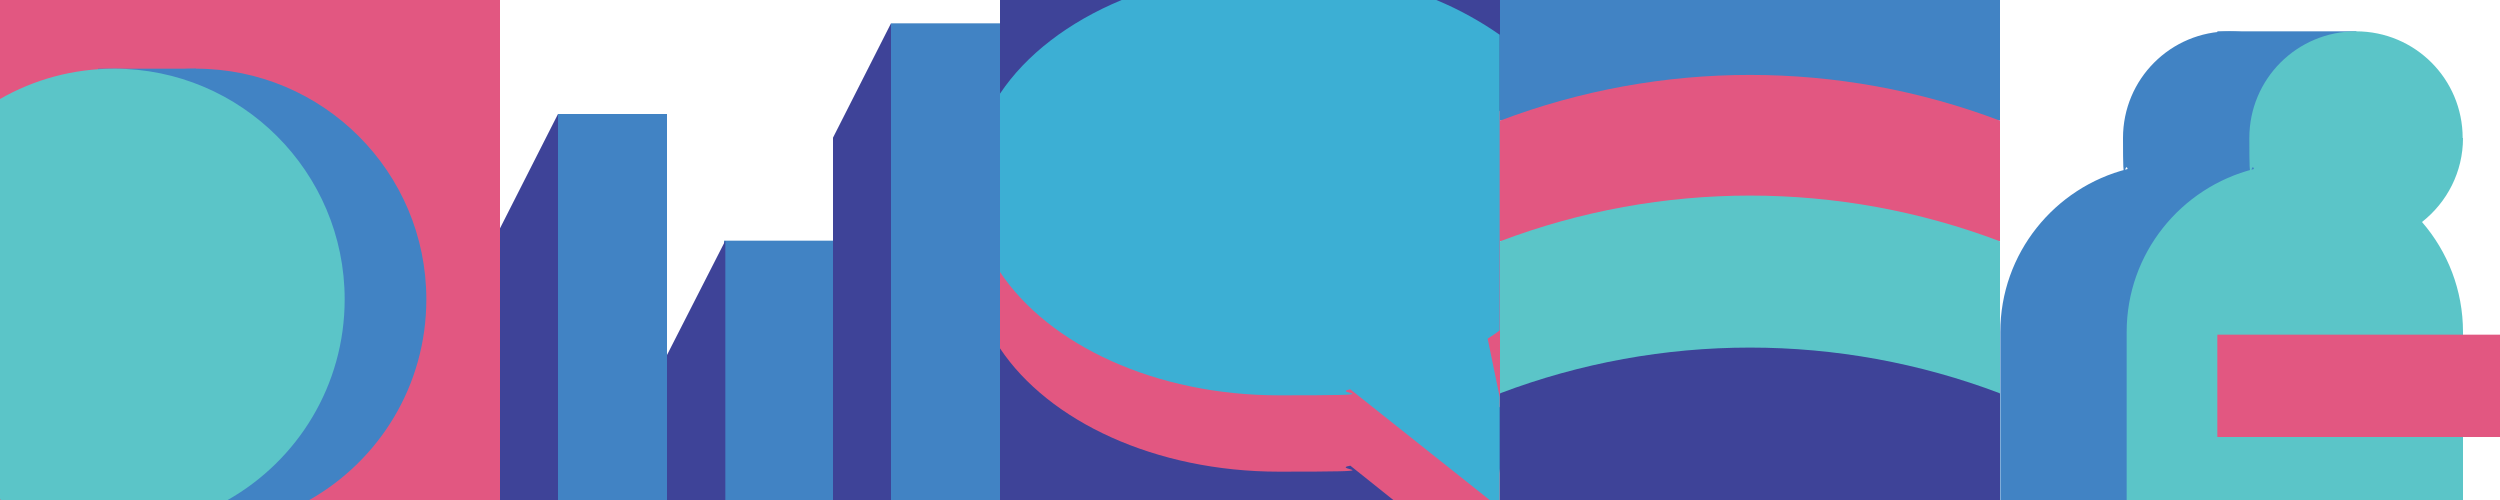 <?xml version="1.0" encoding="UTF-8"?>
<svg id="a" xmlns="http://www.w3.org/2000/svg" version="1.1" viewBox="0 0 750 150">
  <!-- Generator: Adobe Illustrator 29.3.0, SVG Export Plug-In . SVG Version: 2.1.0 Build 146)  -->
  <defs>
    <style>
      .st0 {
        fill: #4183c4;
      }

      .st1 {
        fill: #5bc5c8;
      }

      .st2 {
        fill: #e25781;
      }

      .st3 {
        fill: #3cafd4;
      }

      .st4 {
        fill: #3e4398;
      }
    </style>
  </defs>
  <rect class="st2" width="150" height="150"/>
  <rect class="st0" x="167.4" y="34.2" width="32.7" height="115.8"/>
  <rect class="st0" x="217.2" y="72.2" width="32.7" height="77.8"/>
  <rect class="st0" x="267.3" y="7" width="32.7" height="143"/>
  <polygon class="st4" points="267.3 150 249.9 150 249.9 41.3 267.3 7 267.3 150"/>
  <polygon class="st4" points="217.6 150 200.1 150 200.1 106.5 217.6 72.2 217.6 150"/>
  <polygon class="st4" points="167.4 150 150 150 150 68.5 167.4 34.2 167.4 150"/>
  <rect class="st4" x="300" width="150" height="150"/>
  <g>
    <path class="st0" d="M58.8,20.6c-12.5,0-24.2,3.3-34.3,9.1v120.1c0,0,.2.1.3.2h68c21-11.9,35.1-34.4,35.1-60.2,0-38.2-31-69.2-69.2-69.2Z"/>
    <rect class="st0" x="29.4" y="20.6" width="29.4" height="129.4"/>
    <path class="st1" d="M34.3,20.6c-12.5,0-24.2,3.3-34.3,9.1v120.1c0,0,.2.1.3.2h68c21-11.9,35.1-34.4,35.1-60.2,0-38.2-31-69.2-69.2-69.2Z"/>
  </g>
  <path class="st2" d="M418.1,150h31.9v-8l-3.6-17.5c1.2-.8,2.5-1.6,3.6-2.5V33.4c-5.7-4-12.1-7.6-19.1-10.5h-94.4c-15.9,6.6-28.7,16.4-36.5,28.1v53.5c14.6,21.9,46.6,37,83.7,37s14.6-.6,21.4-1.8l12.9,10.3h0Z"/>
  <path class="st3" d="M450,10.5c-5.7-4-12.1-7.6-19.1-10.5h-94.4c-15.9,6.6-28.7,16.4-36.5,28.1v53.5c14.6,21.9,46.6,37,83.7,37s14.6-.6,21.4-1.8l41.8,33.2h3v-30.9l-3.6-17.5c1.2-.8,2.5-1.6,3.6-2.5V10.5Z"/>
  <path class="st0" d="M600,0v36.2h-150V0h150Z"/>
  <path class="st2" d="M600,36.2v36.2h-150v-36.2c48.3-18.3,101.7-18.3,150,0Z"/>
  <path class="st1" d="M600,72.4v45.6c-50,0-100,0-150,0v-45.6c48.3-18.3,101.7-18.3,150,0Z"/>
  <path class="st4" d="M600,118v32c-50,0-100,0-150,0v-32c48.3-18.3,101.7-18.3,150,0Z"/>
  <path class="st0" d="M700.9,41.4c0-17.7-14.3-32-32-32s-32,14.3-32,32,.5,6.3,1.4,9.3c-21.9,5.5-38.2,25.3-38.2,48.9v50.4h100.9v-50.4c0-12.6-4.6-24.1-12.3-33,7.5-5.9,12.3-15,12.3-25.2Z"/>
  <rect class="st0" x="665.2" y="9.4" width="41.7" height="12.2"/>
  <path class="st1" d="M738.8,41.4c0-17.7-14.3-32-32-32s-32,14.3-32,32,.5,6.3,1.4,9.3c-21.9,5.5-38.2,25.3-38.2,48.9v50.4h100.9v-50.4c0-12.6-4.6-24.1-12.3-33,7.5-5.9,12.3-15,12.3-25.2h0Z"/>
  <rect class="st2" x="665.2" y="100.4" width="84.8" height="30.7"/>
</svg>